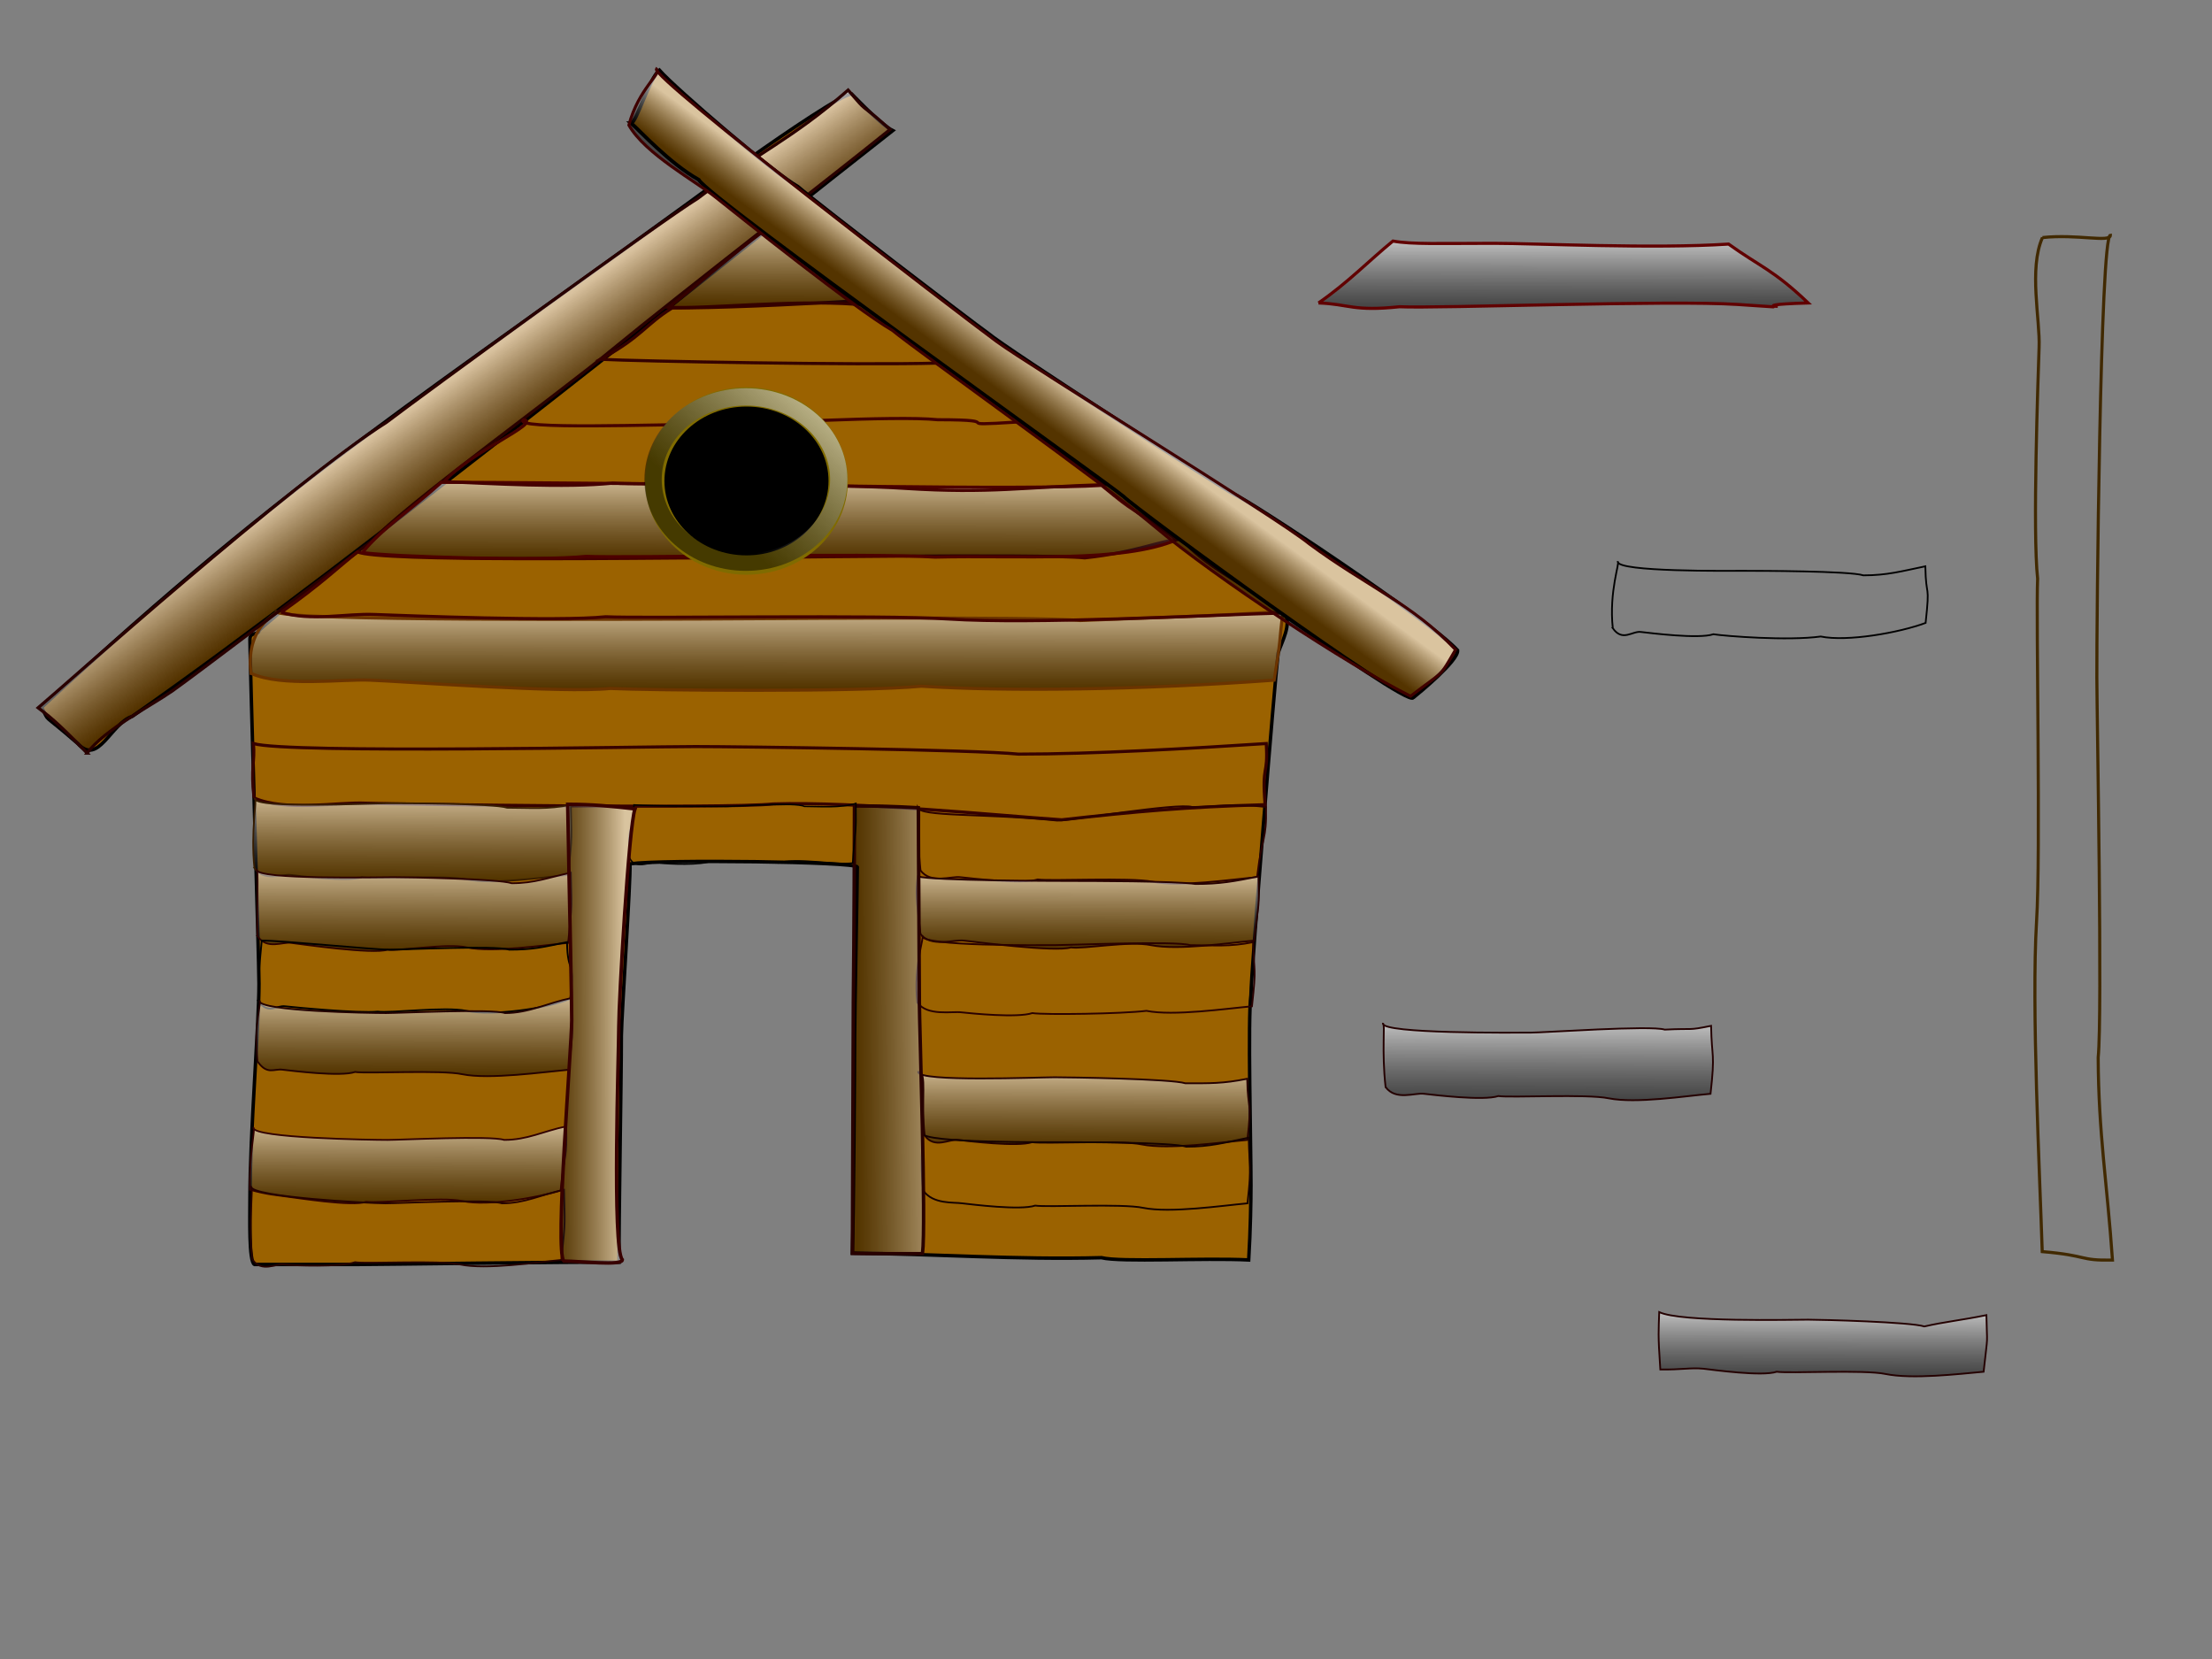 <?xml version="1.0"?><svg width="640" height="480" xmlns="http://www.w3.org/2000/svg" xmlns:xlink="http://www.w3.org/1999/xlink">
 <rect width="100%" height="100%" fill="#808080" stroke="none"/>
 <title>Cabin Broken</title>
 <defs>
  <linearGradient id="linearGradient60">
   <stop stop-color="#ffffb2" stop-opacity="0.961" offset="0" id="stop61"/>
   <stop stop-color="#000000" stop-opacity="0.459" offset="1" id="stop62"/>
  </linearGradient>
  <linearGradient id="linearGradient57">
   <stop stop-color="#ffff9f" stop-opacity="0.961" offset="0" id="stop58"/>
   <stop stop-color="#000000" stop-opacity="0.459" offset="1" id="stop59"/>
  </linearGradient>
  <linearGradient id="linearGradient129">
   <stop stop-color="#ffffff" stop-opacity="0.624" offset="0" id="stop130"/>
   <stop stop-color="#000000" stop-opacity="0.459" offset="1" id="stop131"/>
  </linearGradient>
  <linearGradient y2="0.933" y1="-0.084" xlink:href="#linearGradient129" x2="0.55" x1="0.559" id="linearGradient132"/>
  <linearGradient y2="0.389" y1="0.383" xlink:href="#linearGradient129" x2="0.014" x1="0.878" id="linearGradient142"/>
  <linearGradient y2="0.543" y1="0.509" xlink:href="#linearGradient129" x2="0.066" x1="1.455" id="linearGradient48"/>
  <linearGradient y2="0.514" y1="0.429" xlink:href="#linearGradient129" x2="0.571" x1="0.493" id="linearGradient49"/>
  <linearGradient y2="0.474" y1="0.429" xlink:href="#linearGradient129" x2="0.408" x1="0.451" id="linearGradient50"/>
  <linearGradient y2="0.56" y1="0.549" xlink:href="#linearGradient129" x2="0.467" x1="-0.337" id="linearGradient53"/>
  <linearGradient y2="0.812" y1="0.125" xlink:href="#linearGradient129" x2="0.413" x1="1.095" id="linearGradient54"/>
 </defs>
 <g>
  <title>Layer 1</title>
  <path fill="#9b6200" fill-rule="evenodd" stroke="#000000" id="path12" d="m72.313,346.851c0,-18.98 2.62,-50.238 2.62,-62.251c0,-6.552 -2.621,-93.048 -2.621,-99.601c0,-2.369 2.622,-1.107 2.622,-2.621c3.817,-3.817 139.882,-115.764 145.688,-115.764c73.609,48.927 78.471,45.868 85.841,58.536c22.06,10.485 57.886,41.502 65.308,51.986c1.902,3.804 -0.733,8.096 -1.966,11.795c-0.937,7.493 -7.863,92.709 -7.863,98.945c-0.955,6.686 0,43.149 0,55.043c0,4.15 -0.14,13.105 -0.655,21.624c-13.106,-0.656 -37.032,0.735 -42.593,-0.655c-24.9,0.655 -48.296,-1.118 -72.079,-1.311c0.357,-10.484 0.654,-55.916 0.654,-62.906c0,-6.116 0.783,-44.753 0.783,-48.831c-0.766,-1.531 -56.267,-2.218 -65.781,-0.908c0.202,5.343 -2.389,42.873 -2.495,49.739c0,14.198 -0.808,55.197 -0.655,65.527c-14.152,-0.136 -69.895,0.656 -76.011,0.656c-9.829,0 -19.658,0 -29.487,0c-1.669,-0.835 -1.31,-13.567 -1.31,-19.003z"/>
  <path fill="#9b5e00" fill-rule="evenodd" stroke="#000000" id="path13" d="m12.028,204.658c2.767,4.95 -0.829,0.654 10.484,10.483c5.917,6.534 9.499,-5.787 15.727,-7.863c63.703,-44.453 182.17,-139.896 220.064,-169.496c-3.169,-1.584 -9.288,-7.978 -11.892,-10.581c-2.568,0 -18.628,10.867 -29.939,18.881c-98.221,72.08 -129.744,89.526 -204.444,158.576z"/>
  <path fill="url(#linearGradient132)" fill-rule="evenodd" stroke="#6b3400" stroke-width="0.899" id="path18" d="m72.635,194.829c8.979,4.043 26.479,1.598 34.415,1.964c8.868,0.313 56.068,3.842 69.515,2.403c11.048,0.544 71.661,1.094 90.004,-0.654c24.55,1.573 63.298,1.092 102.083,-1.748c2.081,-12.719 1.365,-10.047 2.519,-19.876c-21.892,1.427 -36.69,1.748 -58.604,2.621c-12.518,-1.292 -97.502,-0.437 -110.028,-0.437c-15.167,0 -122.663,0.787 -122.663,-2.184c2.24,0 -9.155,2.958 -7.242,17.911z"/>
  <path fill="url(#linearGradient132)" fill-rule="evenodd" stroke="#360000" stroke-width="0.899" id="path21" d="m73.509,230.857c8.979,4.043 24.294,1.161 32.231,1.527c8.868,0.313 104.559,1.658 118.006,0.219c23.715,-0.766 64.234,3.278 83.45,4.588c21.055,-2.359 35.777,-3.713 58.835,-4.369c-0.977,-12.282 0.928,-7.863 0.335,-17.692c-21.892,1.427 -49.796,3.058 -71.709,3.058c-12.518,-1.292 -80.901,-2.184 -93.427,-2.184c-15.167,0 -118.295,2.097 -127.905,-0.874c0.493,5.242 -0.855,6.889 0.185,15.727z"/>
  <path fill="url(#linearGradient132)" fill-rule="evenodd" stroke="#361c00" stroke-width="0.498" id="path22" d="m73.614,251.182c2.753,4.043 8.119,1.598 10.552,1.964c2.719,0.313 16.388,2.095 20.511,0.656c3.387,0.544 24.518,-0.654 30.41,0.656c7.527,1.573 22.222,-0.655 29.292,-1.311c1.308,-12.282 0.954,-10.484 0.773,-20.313c-6.712,1.427 -11.687,0.874 -18.406,0.874c-3.838,-1.292 -30.77,-1.31 -34.61,-1.31c-4.651,0 -38.374,1.66 -38.374,-1.311c0.687,0 -1.27,9.51 -0.147,20.095z"/>
  <path fill="url(#linearGradient132)" fill-rule="evenodd" stroke="#2b0000" stroke-width="0.52" id="path23" d="m266.33,251.838c3.007,4.043 8.867,1.598 11.525,1.964c2.97,0.313 17.898,2.095 22.401,0.656c3.7,0.544 26.777,-0.654 33.212,0.656c8.221,1.573 22.522,-0.655 30.244,-1.311c1.428,-12.282 2.789,-10.484 2.591,-20.313c-9.952,-1.194 -14.034,0 -21.372,0c-4.192,-1.292 -34.835,3.932 -39.03,3.932c-20.806,-2.184 -40.364,-0.961 -40.364,-3.932c1.187,1.748 -0.432,7.763 0.793,18.348z"/>
  <path fill="url(#linearGradient132)" fill-rule="evenodd" stroke="#2c0000" stroke-width="0.498" id="path25" d="m74.488,270.841c2.753,4.043 7.245,1.598 9.679,1.964c2.719,0.313 23.814,3.406 27.938,1.967c3.387,0.544 17.091,-1.965 22.983,-0.655c7.527,1.573 22.222,-0.655 29.292,-1.311c1.308,-12.282 0.954,-10.484 0.773,-20.313c-6.712,1.427 -10.376,3.058 -17.095,3.058c-3.838,-1.292 -30.333,-1.747 -34.174,-1.747c-4.651,0 -39.684,0.786 -39.684,-2.185c0.687,0 0.041,9.074 0.289,19.222z"/>
  <path fill="url(#linearGradient132)" fill-rule="evenodd" stroke="#000000" stroke-width="0.505" id="path26" d="m74.726,289.625c2.831,4.043 5.291,1.161 7.794,1.527c2.796,0.313 21.221,2.095 26.772,1.53c3.483,0.544 19.534,-1.528 25.593,-0.218c7.741,1.573 23.288,-0.655 30.122,-3.495c1.345,-12.282 -0.766,-6.553 -0.953,-16.382c-6.903,1.427 -9.822,2.185 -16.731,2.185c-3.947,-1.292 -30.744,0 -34.693,0c-4.782,0 -31.661,-2.708 -36.903,-2.621c-0.604,6.989 -0.844,6.889 -1,17.474z"/>
  <path fill="url(#linearGradient132)" fill-rule="evenodd" stroke="#230000" stroke-width="0.503" id="path27" d="m74.503,307.098c2.812,4.043 4.797,2.035 7.282,2.401c2.777,0.313 16.737,2.095 20.947,0.656c3.459,0.544 25.039,-0.654 31.057,0.656c7.688,1.573 23.568,-0.655 30.788,-1.311c1.336,-12.282 0.975,-10.921 0.789,-20.75c-6.855,1.427 -12.363,4.369 -19.225,4.369c-3.92,-1.292 -30.532,0 -34.454,0c-4.749,0 -36.615,-0.524 -36.615,-3.495c0.702,0 -1.715,6.889 -0.569,17.474z"/>
  <path fill="url(#linearGradient132)" fill-rule="evenodd" stroke="#000000" stroke-width="0.503" id="path28" d="m466.63,181.757c2.812,4.043 5.67,0.724 8.156,1.09c2.777,0.313 16.737,2.095 20.947,0.656c3.459,0.544 21.544,1.967 31.057,0.656c7.688,1.573 22.694,-1.092 30.352,-3.932c1.336,-12.282 0.101,-6.552 -0.085,-16.381c-6.855,1.427 -11.052,2.621 -17.914,2.621c-3.92,-1.292 -30.532,-1.311 -34.454,-1.311c-4.749,0 -36.615,0.35 -36.615,-2.621c0.702,0 -2.589,8.637 -1.443,19.222z"/>
  <path fill="url(#linearGradient132)" fill-rule="evenodd" stroke="#310000" stroke-width="0.498" id="path29" d="m72.303,344.23c4.937,1.422 8.119,1.598 10.552,1.964c2.719,0.313 19.009,2.969 23.132,1.53c3.387,0.544 21.896,-1.528 27.789,-0.218c7.527,1.573 22.222,-1.092 28.418,-3.058c1.308,-12.282 1.828,-8.737 1.646,-18.566c-6.712,1.427 -11.25,3.932 -17.969,3.932c-3.838,-1.292 -29.896,0 -33.737,0c-4.65,0 -38.811,-0.524 -38.811,-3.495c0.687,0 -1.27,7.326 -1.021,17.911z"/>
  <path fill="url(#linearGradient132)" fill-rule="evenodd" stroke="#240000" stroke-width="0.498" id="path30" d="m72.959,364.325c2.753,4.043 6.808,1.162 9.242,1.528c2.719,0.313 16.388,0.784 20.511,-0.655c3.387,0.544 24.518,-0.654 30.41,0.656c7.527,1.573 22.221,-0.655 29.292,-1.311c1.308,-12.282 0.954,-10.484 0.772,-20.313c-6.712,1.427 -11.25,3.932 -17.969,3.932c-3.838,-1.292 -29.896,0 -33.737,0c-4.65,0 -38.811,-1.835 -38.811,-4.806c0.687,0 -0.833,10.384 0.289,20.969z"/>
  <path fill="url(#linearGradient132)" fill-rule="evenodd" stroke="#270000" stroke-width="0.513" id="path32" d="m266.309,270.185c2.929,4.043 9.947,1.598 12.536,1.964c2.893,0.313 26.607,3.406 30.994,1.967c3.604,0.544 16.908,-1.965 23.176,-0.655c8.008,1.573 22.329,-0.655 29.85,-1.311c1.391,-12.282 1.452,-8.737 1.259,-18.566c-7.141,1.427 -11.094,2.185 -18.242,2.185c-4.957,-0.855 -31.803,-0.874 -35.889,-0.874c-4.947,0 -40.088,-0.087 -44.456,-1.311c-0.58,4.806 -0.421,6.016 0.773,16.601z"/>
  <path fill="url(#linearGradient132)" fill-rule="evenodd" stroke="#290000" stroke-width="0.508" id="path33" d="m265.42,290.062c2.87,4.043 10.212,2.471 12.749,2.837c2.835,0.313 16.212,1.659 20.51,0.22c3.531,0.544 25.997,0.219 33.014,-0.655c7.848,1.573 23.167,-0.655 30.538,-1.311c1.363,-12.282 0.558,-8.737 0.368,-18.566c-6.998,1.427 -11.292,0.874 -18.297,0.874c-4.001,-1.292 -35.099,0 -39.103,0c-4.848,0 -38.352,0.35 -38.352,-2.621c0.716,0 -2.597,8.637 -1.427,19.222z"/>
  <path fill="url(#linearGradient132)" fill-rule="evenodd" stroke="#240000" stroke-width="0.508" id="path35" d="m267.524,328.504c2.873,4.043 7.161,0.943 9.7,1.309c2.837,0.313 17.099,2.095 21.402,0.656c3.534,0.544 25.582,-0.654 31.73,0.656c7.854,1.573 23.186,-0.655 30.563,-1.311c1.365,-12.282 0.122,-7.863 -0.068,-17.692c-7.004,1.427 -10.865,1.311 -17.875,1.311c-4.005,-1.292 -33.815,-1.747 -37.822,-1.747c-4.852,0 -39.479,1.441 -39.479,-1.53c2.683,0 0.679,7.763 1.85,18.348z"/>
  <path fill="url(#linearGradient132)" fill-rule="evenodd" stroke="#140000" stroke-width="0.505" id="path36" d="m267.109,344.449c2.833,4.043 8.79,3.345 11.294,3.711c2.798,0.313 16.861,2.095 21.104,0.656c3.485,0.544 25.226,-0.654 31.288,0.656c7.745,1.573 22.863,-0.655 30.138,-1.311c1.345,-12.282 0.545,-9.173 0.358,-19.002c-6.906,1.427 -11.138,2.621 -18.051,2.621c-3.949,-1.292 -30.323,-1.311 -34.274,-1.311c-4.785,0 -42.166,0.35 -42.166,-2.621c0.707,0 -0.844,6.016 0.31,16.601z"/>
  <path fill="url(#linearGradient132)" fill-rule="evenodd" stroke="#240000" stroke-width="0.506" id="path37" d="m480.38,396.233c6.127,0.112 8.625,-0.586 12.455,-0.22c2.815,0.313 16.969,2.313 21.238,0.874c3.507,0.544 25.387,-0.654 31.488,0.656c7.794,1.573 21.044,0 28.364,-0.656c1.354,-12.282 0.988,-6.552 0.8,-16.381c-6.95,1.427 -12.304,1.966 -17.951,3.277c-3.974,-1.292 -29.645,-1.966 -33.622,-1.966c-4.815,0 -36.972,0.787 -43.088,-2.184c-0.162,5.679 -0.41,6.015 0.315,16.6z"/>
  <path fill="url(#linearGradient49)" fill-rule="evenodd" stroke="#290000" stroke-width="0.899" id="path39" d="m25.2,217.893c5.156,-6.877 18.147,-13.469 24.675,-17.999c7.235,-5.137 38.417,-28.878 57.838,-43.43c8.67,-9.772 55.037,-43.339 69.352,-55.28c20.895,-17.155 62.55,-49.203 80.471,-63.728c-10.114,-8.99 -5.707,-3.941 -12.148,-11.39c-16.525,14.429 -26.089,18.021 -43.498,31.33c-10.729,6.576 -80.146,57.201 -90.098,64.809c-26.465,16.638 -95.224,77.961 -100.757,82.582c4.466,3.339 7.515,6.248 14.166,13.106z"/>
  <path fill="url(#linearGradient132)" fill-rule="evenodd" stroke="#430000" stroke-width="0.899" id="path40" d="m81.372,177.137c8.542,2.732 19.052,0.287 26.989,0.653c8.868,0.313 53.447,2.095 66.895,0.656c11.047,0.544 79.961,-0.654 99.177,0.656c24.55,1.573 73.783,-1.092 96.841,-1.748c-15.393,-10.971 -22.225,-13.323 -29.37,-21.405c-7.039,0.554 -12.227,3.714 -28.025,5.461c-12.518,-1.292 -97.502,0 -110.027,0c-15.167,0 -94.706,1.224 -100.384,-1.747c-6.059,4.805 -10.247,9.073 -22.095,17.474z"/>
  <path fill="url(#linearGradient132)" fill-rule="evenodd" stroke="#4d0000" stroke-width="0.899" id="path41" d="m104.866,159.879c8.431,1.187 51.263,2.532 64.711,1.093c11.047,0.544 81.708,-1.091 100.924,0.219c24.55,-0.611 54.125,1.748 69.975,-5.024c-16.049,-11.627 -10.649,-6.552 -21.726,-15.726c-21.891,1.427 -106.304,-0.436 -118.83,-0.436c-15.167,0 -57.573,-0.524 -72.208,-0.437c-9.772,8.737 -17.24,13.393 -22.846,20.311z"/>
  <path fill="url(#linearGradient132)" fill-rule="evenodd" stroke="#450000" stroke-width="0.899" id="path42" d="m128.551,139.349c13.347,0.548 35.222,1.875 48.67,0.436c11.048,0.544 65.544,0.22 84.761,1.53c24.55,1.573 34.467,-0.437 57.525,-1.093c-15.393,-12.282 -16.546,-11.576 -25.002,-18.129c-21.891,1.427 -1.306,-0.655 -23.219,-0.655c-12.518,-1.292 -52.943,1.311 -65.469,1.311c-15.167,0 -58.228,1.66 -54.297,-1.311c5.299,0.874 -15.489,9.292 -22.969,17.911z"/>
  <path fill="url(#linearGradient132)" fill-rule="evenodd" stroke="#610000" stroke-width="0.899" id="path43" d="m381.483,87.656c8.868,0.313 9.981,2.532 23.428,1.093c11.048,0.544 78.65,-1.965 97.867,-0.655c24.55,1.573 -2.665,0.218 20.393,-0.438c-10.151,-9.661 -13.925,-10.483 -23.036,-17.036c-21.892,1.427 -55.412,-0.218 -67.938,-0.218c-15.167,0 -23.717,0.349 -29.178,-0.656c-6.934,5.679 -13.09,12.084 -21.535,17.91z"/>
  <path fill="url(#linearGradient132)" fill-rule="evenodd" stroke="#340000" stroke-width="0.899" id="path44" d="m173.726,103.964c11.048,0.544 74.451,1.748 97.51,1.092c4.265,-12.282 -15.454,-11.357 -22.163,-18.128c-21.892,1.427 -42.088,2.184 -54.614,2.184c-7.741,4.806 -8.843,8.428 -20.733,14.852z"/>
  <path fill="url(#linearGradient132)" fill-rule="evenodd" stroke="#340000" stroke-width="0.899" id="path45" d="m193.603,88.893c11.048,0.544 34.748,-2.183 53.964,-0.873c-14.112,-11.314 -16.337,-13.76 -26.897,-20.968c-7.959,5.897 -17.361,14.106 -27.067,21.841z"/>
  <path fill-rule="evenodd" stroke="#000000" id="path16" d="m242.683,138.475c0,12.66 -11.596,22.935 -25.884,22.935c-14.287,0 -25.883,-10.275 -25.883,-22.935c0,-12.659 11.596,-22.934 25.883,-22.934c14.288,0 25.884,10.275 25.884,22.934z"/>
  <path fill="#9c6100" fill-rule="evenodd" stroke="#000000" stroke-width="1.064" id="path14" d="m182.601,35.635c2.451,2.081 11.065,11.599 19.566,16.373c2.784,5.264 118.379,87.793 122.904,91.637c3.58,3.648 81.552,60.854 83.779,58.22c1.715,-1.365 13.092,-10.738 12.849,-13.679c-8.372,-9.19 -60.236,-43.379 -64.525,-45.102c-4.499,-2.496 -65.972,-42.119 -71.244,-46.599c-4.558,-3.209 -49.885,-37.94 -55.086,-42.483c-6.779,-3.791 -35.261,-28.247 -40.067,-33.659c-3.075,2.599 -6.533,14.892 -8.175,15.292z"/>
  <path fill="url(#linearGradient50)" fill-rule="evenodd" stroke="#3f0000" stroke-width="0.864" id="path38" d="m181.951,36.206c4.725,8.357 19.436,16.259 25.322,21.04c6.628,5.265 39.835,31.9 50.906,38.329c8.175,6.684 61.615,44.648 75.641,56.569c17.972,15.149 56.283,40.286 74.299,49.287c9.814,-7.567 8.239,-5.148 13.024,-13.467c-12.728,-13.394 -25.508,-18.208 -42.298,-30.589c-9.34,-7.685 -80.951,-51.531 -90.549,-58.609c-11.621,-8.57 -99.964,-76.391 -98.381,-78.804c1.717,1.266 -5.127,5.576 -7.964,16.243z"/>
  <path fill="none" fill-rule="evenodd" stroke="#806b00" stroke-width="5.6" id="path56" d="m242.519,139.159c0,13.428 -11.89,24.327 -26.539,24.327c-14.649,0 -26.538,-10.899 -26.538,-24.327c0,-13.429 11.889,-24.327 26.538,-24.327c14.649,0 26.539,10.898 26.539,24.327z"/>
  <path fill="none" fill-rule="evenodd" stroke="url(#linearGradient54)" stroke-width="5" id="path63" d="m242.683,138.749c0,-13.209 -12.028,-23.917 -26.866,-23.917c-14.838,0 -26.866,10.708 -26.866,23.917c0,13.209 12.028,23.917 26.866,23.917c14.838,0 26.866,-10.708 26.866,-23.917z"/>
  <path fill="url(#linearGradient48)" fill-rule="evenodd" stroke="#280000" id="path47" d="m266.907,362.714c1.07,-8.457 -0.906,-66.275 -0.906,-72.813c0,-7.807 -0.309,-50.331 -0.309,-56.196c-7.386,-0.402 -10.906,-0.51 -18.467,-0.51c0,4.822 -0.105,38.593 -0.332,56.544c0,7.798 -0.267,66.264 -0.267,72.91c6.434,0.111 17.335,0.065 20.281,0.065z"/>
  <path fill="url(#linearGradient132)" fill-rule="evenodd" stroke="#000000" stroke-width="0.404" id="path48" d="m182.14,248.169c1.819,4.043 6.675,0.506 8.938,1.527c1.797,0.313 12.139,0.784 14.863,-0.655c6.17,0.326 15.325,-0.217 19.219,0.656c4.973,-1.703 16.866,0.656 21.538,0c0.864,-12.282 1.067,-7.426 0.947,-17.255c-4.435,1.427 -10.491,0.874 -14.93,0.874c-2.536,-1.292 -19.753,0 -22.291,0c-3.073,0 -22.211,-0.087 -27.016,-0.437c0.017,7.863 -2.009,4.705 -1.267,15.29z"/>
  <path fill="url(#linearGradient142)" fill-rule="evenodd" stroke="#380000" id="path46" d="m163.128,364.867c-2.668,-2.668 2.289,-62.117 2.289,-69.682c0,-7.428 -0.544,-27.534 -1.173,-62.482c7.15,0 12.673,0.57 19.48,1.335c-1.797,4.918 -4.692,55.678 -4.692,62.967c0,7.094 -1.988,64.459 1.035,67.482c0,1.854 -12.259,0.38 -16.939,0.38z"/>
  <path fill="url(#linearGradient132)" fill-rule="evenodd" stroke="#240000" stroke-width="0.51" id="path34" d="m400.89,314.501c2.892,4.043 8.527,1.598 11.083,1.964c2.856,0.313 17.213,2.095 21.543,0.656c3.558,0.544 25.751,-0.654 31.94,0.656c7.906,1.573 22.029,-0.655 29.455,-1.311c1.374,-12.282 0.347,-9.829 0.156,-19.658c-7.05,1.427 -4.608,0.656 -13.413,1.093c-4.031,-1.292 -34.895,0.873 -38.929,0.873c-4.885,0 -42.599,0.35 -42.599,-2.621c0.721,0 -0.416,7.763 0.763,18.348z"/>
  <path transform="rotate(89.8 599.817,216.353) " fill="url(#linearGradient132)" fill-rule="evenodd" stroke="#412900" stroke-width="0.899" id="path17" d="m452.164,224.706c8.979,4.043 23.857,0.724 31.794,1.09c8.868,0.313 53.447,2.095 66.895,0.656c11.047,0.544 79.961,-0.654 99.177,0.656c24.55,1.573 72.472,-0.655 95.531,-1.311c1.207,-13.593 2.675,-10.484 2.519,-20.313c-21.891,1.427 -36.69,3.932 -58.604,3.932c-12.518,-1.292 -97.502,0 -110.027,0c-15.167,0 -127.905,-1.398 -127.905,-4.369c2.24,0 -0.418,9.511 0.621,19.659z"/>
 </g>
</svg>